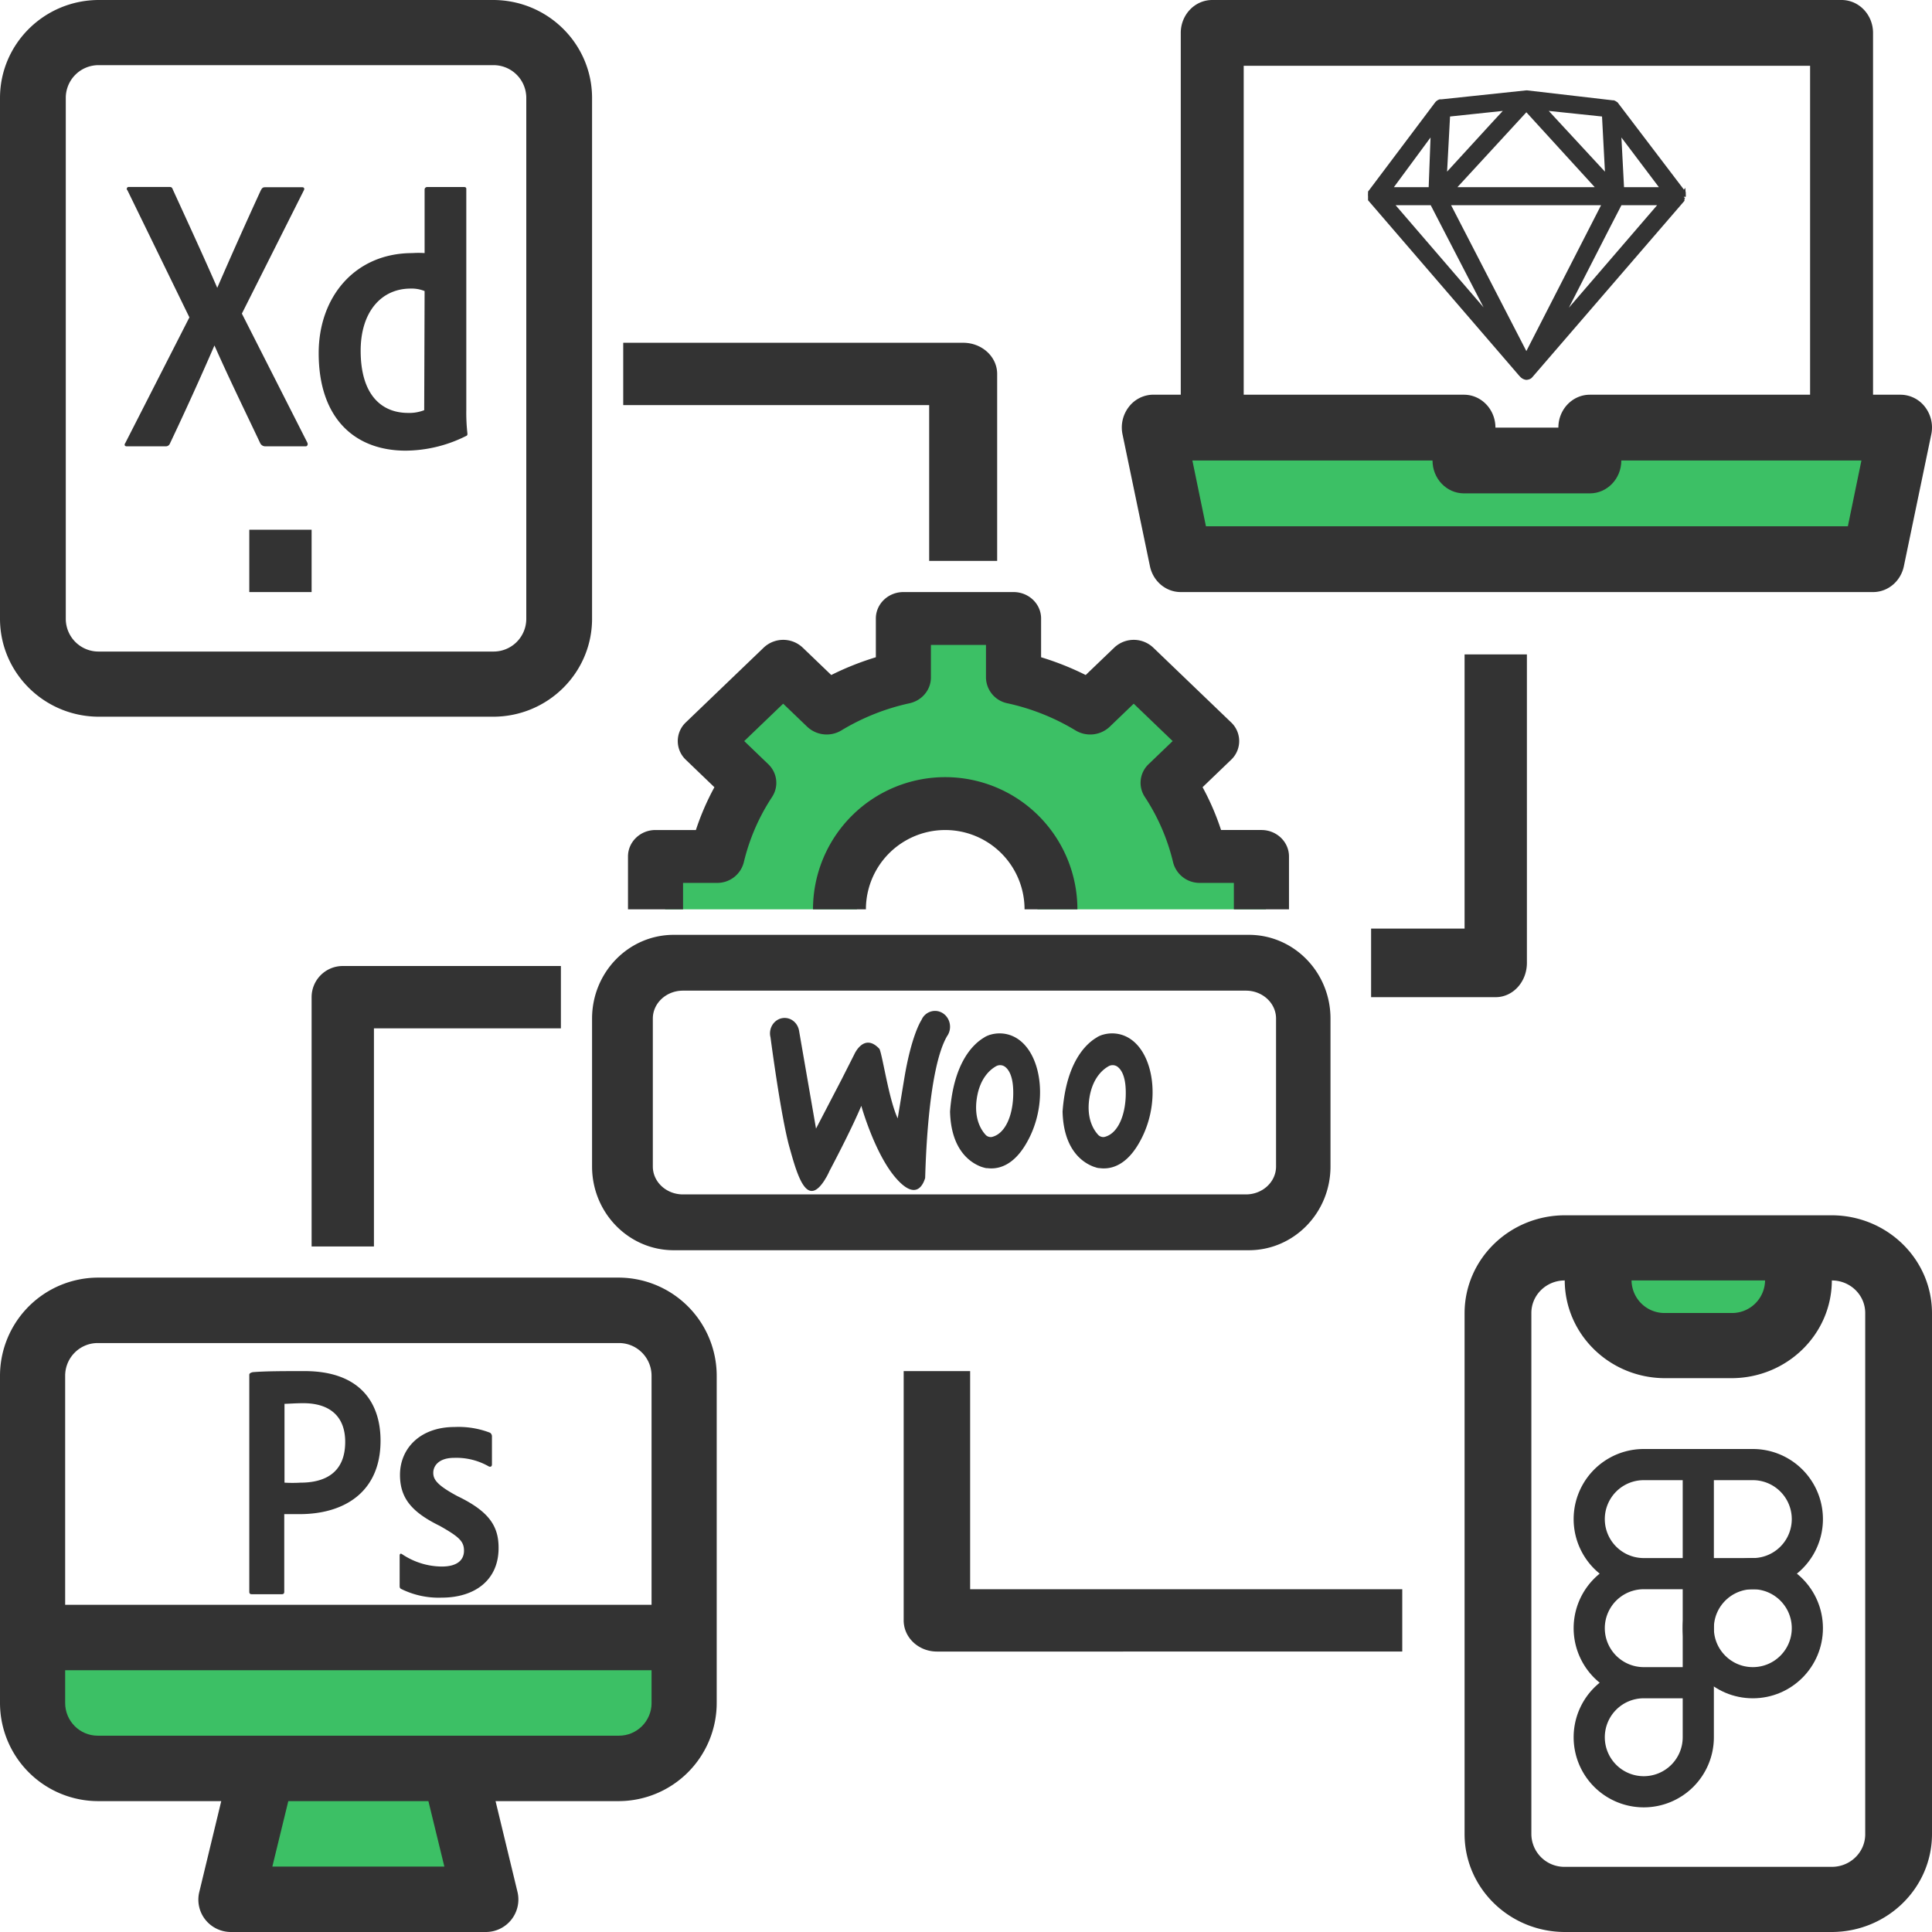 <svg width="62" height="62" xmlns="http://www.w3.org/2000/svg"><g fill="none" fill-rule="evenodd"><path d="M61.774 13.057a.994.994 0 00-.777-.39h-.889V1.056c0-.583-.452-1.056-1.01-1.056H38.902c-.558 0-1.01.473-1.01 1.056v11.61h-.889a.994.994 0 00-.777.391 1.08 1.08 0 00-.202.887l.878 4.222c.1.487.513.835.99.834h22.216c.477.001.89-.347.99-.834l.878-4.222a1.08 1.08 0 00-.202-.887zM39.912 2.111h18.176v10.556H51.02c-.558 0-1.01.472-1.01 1.055h-2.02c0-.583-.452-1.055-1.01-1.055h-7.068V2.11z" fill="#333" fill-rule="nonzero"/><path d="M59.3 16.889H38.7l-.435-2.111h7.706c0 .583.452 1.055 1.01 1.055h4.039c.557 0 1.01-.472 1.01-1.055h7.705l-.435 2.11z" fill="#3CC065" fill-rule="nonzero"/><path d="M19.864 41H3.136A3.153 3.153 0 000 44.15v10.5a3.153 3.153 0 003.136 3.15H7.1l-.7 2.898c-.083.314-.013.649.187.903s.505.4.826.399h8.176a1.044 1.044 0 001.014-1.302l-.7-2.898h3.962A3.153 3.153 0 0023 54.65v-10.5A3.153 3.153 0 0019.864 41zm1.045 10.5H2.091v-7.35c0-.58.468-1.05 1.045-1.05h16.728c.577 0 1.045.47 1.045 1.05v7.35z" fill="#333" fill-rule="nonzero"/><path fill="#3CC065" fill-rule="nonzero" d="M8.74 59.9l.512-2.1h4.496l.512 2.1zm12.17-5.25c0 .58-.469 1.05-1.046 1.05H3.136c-.577 0-1.045-.47-1.045-1.05V53.6h18.818v1.05z"/><path d="M58.786 39h-8.572c-1.773.005-3.209 1.406-3.214 3.136v16.728c.005 1.73 1.441 3.13 3.214 3.136h8.572c1.773-.005 3.209-1.406 3.214-3.136V42.136c-.005-1.73-1.441-3.13-3.214-3.136zm1.071 19.864c0 .577-.48 1.045-1.071 1.045h-8.572a1.059 1.059 0 01-1.071-1.045V42.136c0-.577.48-1.045 1.071-1.045.006 1.73 1.442 3.131 3.215 3.136h2.142c1.773-.005 3.21-1.406 3.215-3.136.591 0 1.071.468 1.071 1.045v16.728z" fill="#333" fill-rule="nonzero"/><path d="M56.643 41.09a1.06 1.06 0 01-1.072 1.046H53.43a1.059 1.059 0 01-1.072-1.045h4.286z" fill="#3CC065" fill-rule="nonzero"/><path d="M15.833 0H3.167C1.42.005.005 1.406 0 3.136v16.728c.005 1.73 1.42 3.13 3.167 3.136h12.666c1.747-.005 3.162-1.406 3.167-3.136V3.136C18.995 1.406 17.58.006 15.833 0zm1.056 19.864a1.05 1.05 0 01-1.056 1.045H3.167a1.05 1.05 0 01-1.056-1.045V3.136a1.05 1.05 0 011.056-1.045h12.666a1.05 1.05 0 011.056 1.045v16.728z" fill="#333" fill-rule="nonzero"/><path d="M9.859 14.198c.036.065 0 .125-.045.125H8.507a.18.18 0 01-.157-.102c-.48-1.017-.983-2.039-1.468-3.135A104.012 104.012 0 015.45 14.24a.139.139 0 01-.135.083H4.067c-.077 0-.081-.06-.045-.107l2.056-4.031L4.09 6.107a.061.061 0 01-.017-.07A.058.058 0 014.134 6h1.28c.076 0 .103 0 .134.087.472 1.031.966 2.1 1.424 3.149a161.59 161.59 0 011.396-3.125c.036-.065.059-.102.135-.102h1.199c.058 0 .08.046.045.106l-1.985 3.949 2.097 4.133zM15 13.911c0 .047 0 .065-.058.088-.6.3-1.256.457-1.922.463-1.63 0-2.793-1.031-2.793-3.13 0-1.804 1.163-3.21 3.008-3.21.13-.009.261-.009.391 0V6.08a.082.082 0 01.076-.078h1.186c.058 0 .076.023.076.06v7.097c-.004.251.008.503.036.753zM13.626 9.34a1.102 1.102 0 00-.449-.079c-.943 0-1.603.75-1.603 1.993 0 1.424.674 1.997 1.522 1.997.176.006.352-.024.517-.088l.013-3.823z" fill="#333" fill-rule="nonzero"/><g transform="translate(51 47)" stroke="#333" stroke-linecap="round" stroke-linejoin="round"><circle cx="5.25" cy="5.25" r="1.75"/><path d="M3.5 3.5V0H1.75a1.75 1.75 0 000 3.5H3.5zm0 3.5V3.5H1.75a1.75 1.75 0 000 3.5H3.5zm0-3.5V0h1.75a1.75 1.75 0 010 3.5H3.5zm0 3.5v1.75A1.75 1.75 0 111.75 7H3.5z"/></g><path d="M9.774 44c-.629 0-1.227 0-1.634.032-.05 0-.14.032-.14.08v6.968c0 .06.027.08.078.08h.966c.058 0 .078-.028.078-.08v-2.49h.493c1.432 0 2.597-.708 2.597-2.355 0-1.249-.684-2.235-2.438-2.235zm-.132 3.58c-.17.01-.342.01-.512 0v-2.53c.112 0 .353-.02.605-.02.842 0 1.343.418 1.343 1.241 0 1.03-.699 1.309-1.436 1.309zM16 49.68c0 1.038-.776 1.59-1.824 1.59a2.707 2.707 0 01-1.3-.278c-.043-.02-.051-.051-.051-.103v-.963c0-.063.03-.083.077-.051.379.255.82.393 1.274.397.504 0 .714-.214.714-.509 0-.294-.148-.441-.776-.795-.901-.442-1.278-.891-1.278-1.639 0-.84.641-1.535 1.751-1.535.387-.018.774.044 1.137.183a.14.14 0 01.063.127v.891c0 .056-.032.088-.094.068a2.094 2.094 0 00-1.118-.279c-.5 0-.671.263-.671.478 0 .214.116.397.776.751 1.01.486 1.32.959 1.32 1.655v.012z" fill="#333" fill-rule="nonzero"/><path d="M53.998 6.3a.147.147 0 000-.054.094.094 0 000-.03h0v-.019l-2.143-2.818a.217.217 0 00-.084-.06h0-.022L49.002 3h-.02l-2.723.288h-.042a.19.19 0 00-.083.06l-2.132 2.834V6.2h0a.094.094 0 000 .03.147.147 0 000 .053v.083c0 .012 0 0 0 0v.023l4.829 5.606h0l.023.023h0a.21.21 0 00.129.072h0a.21.21 0 00.091-.027h0l.023-.022h0l4.859-5.633v-.023c0-.022 0 0 0 0v-.034l.042-.053zM46.02 4.09l-.076 2.016h-1.41l1.486-2.015zm2.461-.658l-.47.507-1.687 1.841.114-2.132 2.043-.216zm.965 0l2.06.216.113 2.132-1.702-1.84-.47-.508zm1.957 2.674h-4.86l2.44-2.651 2.42 2.651zm-5.429.379l.407.788 1.71 3.303-3.523-4.091h1.406zm.43 0h5.14l-2.561 5-2.58-5zm5.162.788l.407-.788h1.424l-3.521 4.09 1.69-3.302zm.456-1.167l-.106-2.015 1.52 2.015h-1.414z" fill="#333" fill-rule="nonzero" stroke="#333" stroke-width=".2"/><path fill="#333" fill-rule="nonzero" d="M8 17h2v2H8zm32.077 23.121H21.62c-1.447 0-2.62-1.203-2.62-2.687v-4.747C19 31.203 20.173 30 21.62 30h18.457c1.447 0 2.62 1.203 2.62 2.687v4.747c0 1.484-1.173 2.687-2.62 2.687zm-18.16-8.33c-.534 0-.967.401-.967.896v4.747c0 .495.433.896.967.896h18.066c.534 0 .967-.401.967-.896v-4.747c0-.495-.433-.896-.967-.896H21.917zm8.088.65c.267 0 .483.228.483.51a.523.523 0 01-.097.303c-.633 1.092-.69 4.286-.702 4.55-.047.152-.262.78-.94 0-.68-.78-1.109-2.316-1.109-2.316-.283.675-.775 1.624-1.023 2.094a2.063 2.063 0 01-.085.172c-.017.032-.034.056-.051.084l-.017.031c-.52.816-.813.068-1.07-.842l-.065-.23c-.249-.91-.533-2.987-.603-3.51a.507.507 0 01-.016-.122c0-.275.21-.498.47-.498.233 0 .425.179.463.413l.544 3.138.82-1.576.407-.804s.31-.717.81-.176c.107.252.298 1.611.584 2.228 0 0 .077-.46.161-.975l.047-.284c.231-1.41.547-1.884.547-1.884l.038-.074a.475.475 0 01.404-.232zm1.767.767c.312-.096.838-.081 1.225.466.493.697.556 2.033-.112 3.102-.43.686-.916.751-1.209.71 0 .006-.05 0-.13-.025-.083-.023-.133-.05-.135-.05-.342-.153-.894-.578-.923-1.74.116-1.584.75-2.168 1.081-2.368l.042-.027a.738.738 0 01.108-.05l.011-.005.011-.004a.729.729 0 01.03-.01zm3.611 0c.312-.096.838-.081 1.225.466.493.698.557 2.033-.112 3.102-.43.686-.916.751-1.21.71a.365.365 0 01-.128-.026c-.084-.023-.134-.05-.136-.05-.342-.152-.894-.577-.923-1.74.117-1.583.75-2.167 1.081-2.367l.042-.027a.742.742 0 01.12-.055l.01-.004a.81.81 0 01.03-.01zm-3.112 1.041a.266.266 0 00-.288-.042c-.173.091-.533.358-.636 1.04-.1.667.151 1.033.293 1.182a.231.231 0 00.178.06c.472-.1.726-.78.696-1.534-.017-.417-.134-.613-.243-.706zm3.611 0a.265.265 0 00-.288-.042c-.173.091-.533.358-.636 1.04-.1.666.151 1.033.293 1.181a.231.231 0 00.178.061c.472-.1.726-.781.696-1.534-.017-.417-.134-.613-.243-.706z"/><path d="M21.347 28.836l.448-.877 1.538-.898v-2.122l-.218-1.562 1.787-1.545 1.826.834 1.868-.834.59-1.645h3.091l.398 1.645 2.504.834 1.213-1.114 2.287 2.135-.972 1.252.704 2.38 2.213.337v1.526h-7.327c-1.012-2.234-2-3.35-2.964-3.35-.963 0-1.909 1.116-2.837 3.35h-6.15v-.346z" fill="#3CC065"/><path d="M41.364 29.182h-1.768v-.849h-1.087a.877.877 0 01-.863-.66 6.573 6.573 0 00-.907-2.098.823.823 0 01.122-1.053l.771-.74-1.25-1.2-.77.74a.912.912 0 01-1.097.118 7.16 7.16 0 00-2.186-.871.857.857 0 01-.688-.828v-1.044h-1.767v1.044c0 .396-.285.74-.688.828A7.16 7.16 0 0027 23.44a.912.912 0 01-1.096-.118l-.771-.74-1.25 1.2.77.74c.293.28.344.717.124 1.053a6.573 6.573 0 00-.908 2.098.877.877 0 01-.863.66H21.92v.849h-1.767v-1.697c0-.469.395-.849.883-.849h1.296a8.25 8.25 0 01.594-1.373l-.917-.881a.825.825 0 010-1.2l2.5-2.4a.91.91 0 011.25 0l.917.88c.459-.23.938-.42 1.431-.57v-1.244c0-.468.396-.848.884-.848h3.535c.488 0 .884.38.884.848v1.244c.494.15.972.34 1.431.57l.917-.88a.91.91 0 011.25 0l2.5 2.4a.825.825 0 010 1.2l-.916.88c.24.44.438.9.593 1.374h1.296c.488 0 .884.38.884.849v1.697z" fill="#333" fill-rule="nonzero"/><path d="M32.879 29.182a2.545 2.545 0 10-5.091 0H26.09a4.242 4.242 0 118.485 0h-1.697zM44 29.8V32h4c.552 0 1-.492 1-1.1V21h-2v8.8h-3zM10 32v8h2v-7h6v-2h-7a1 1 0 00-1 1zm19.818-14H32v-6c0-.552-.488-1-1.09-1H20v2h9.818v5zm1.315 26H29v8c0 .552.478 1 1.067 1H45v-2H31.133v-7z" fill="#333" fill-rule="nonzero"/></g></svg>